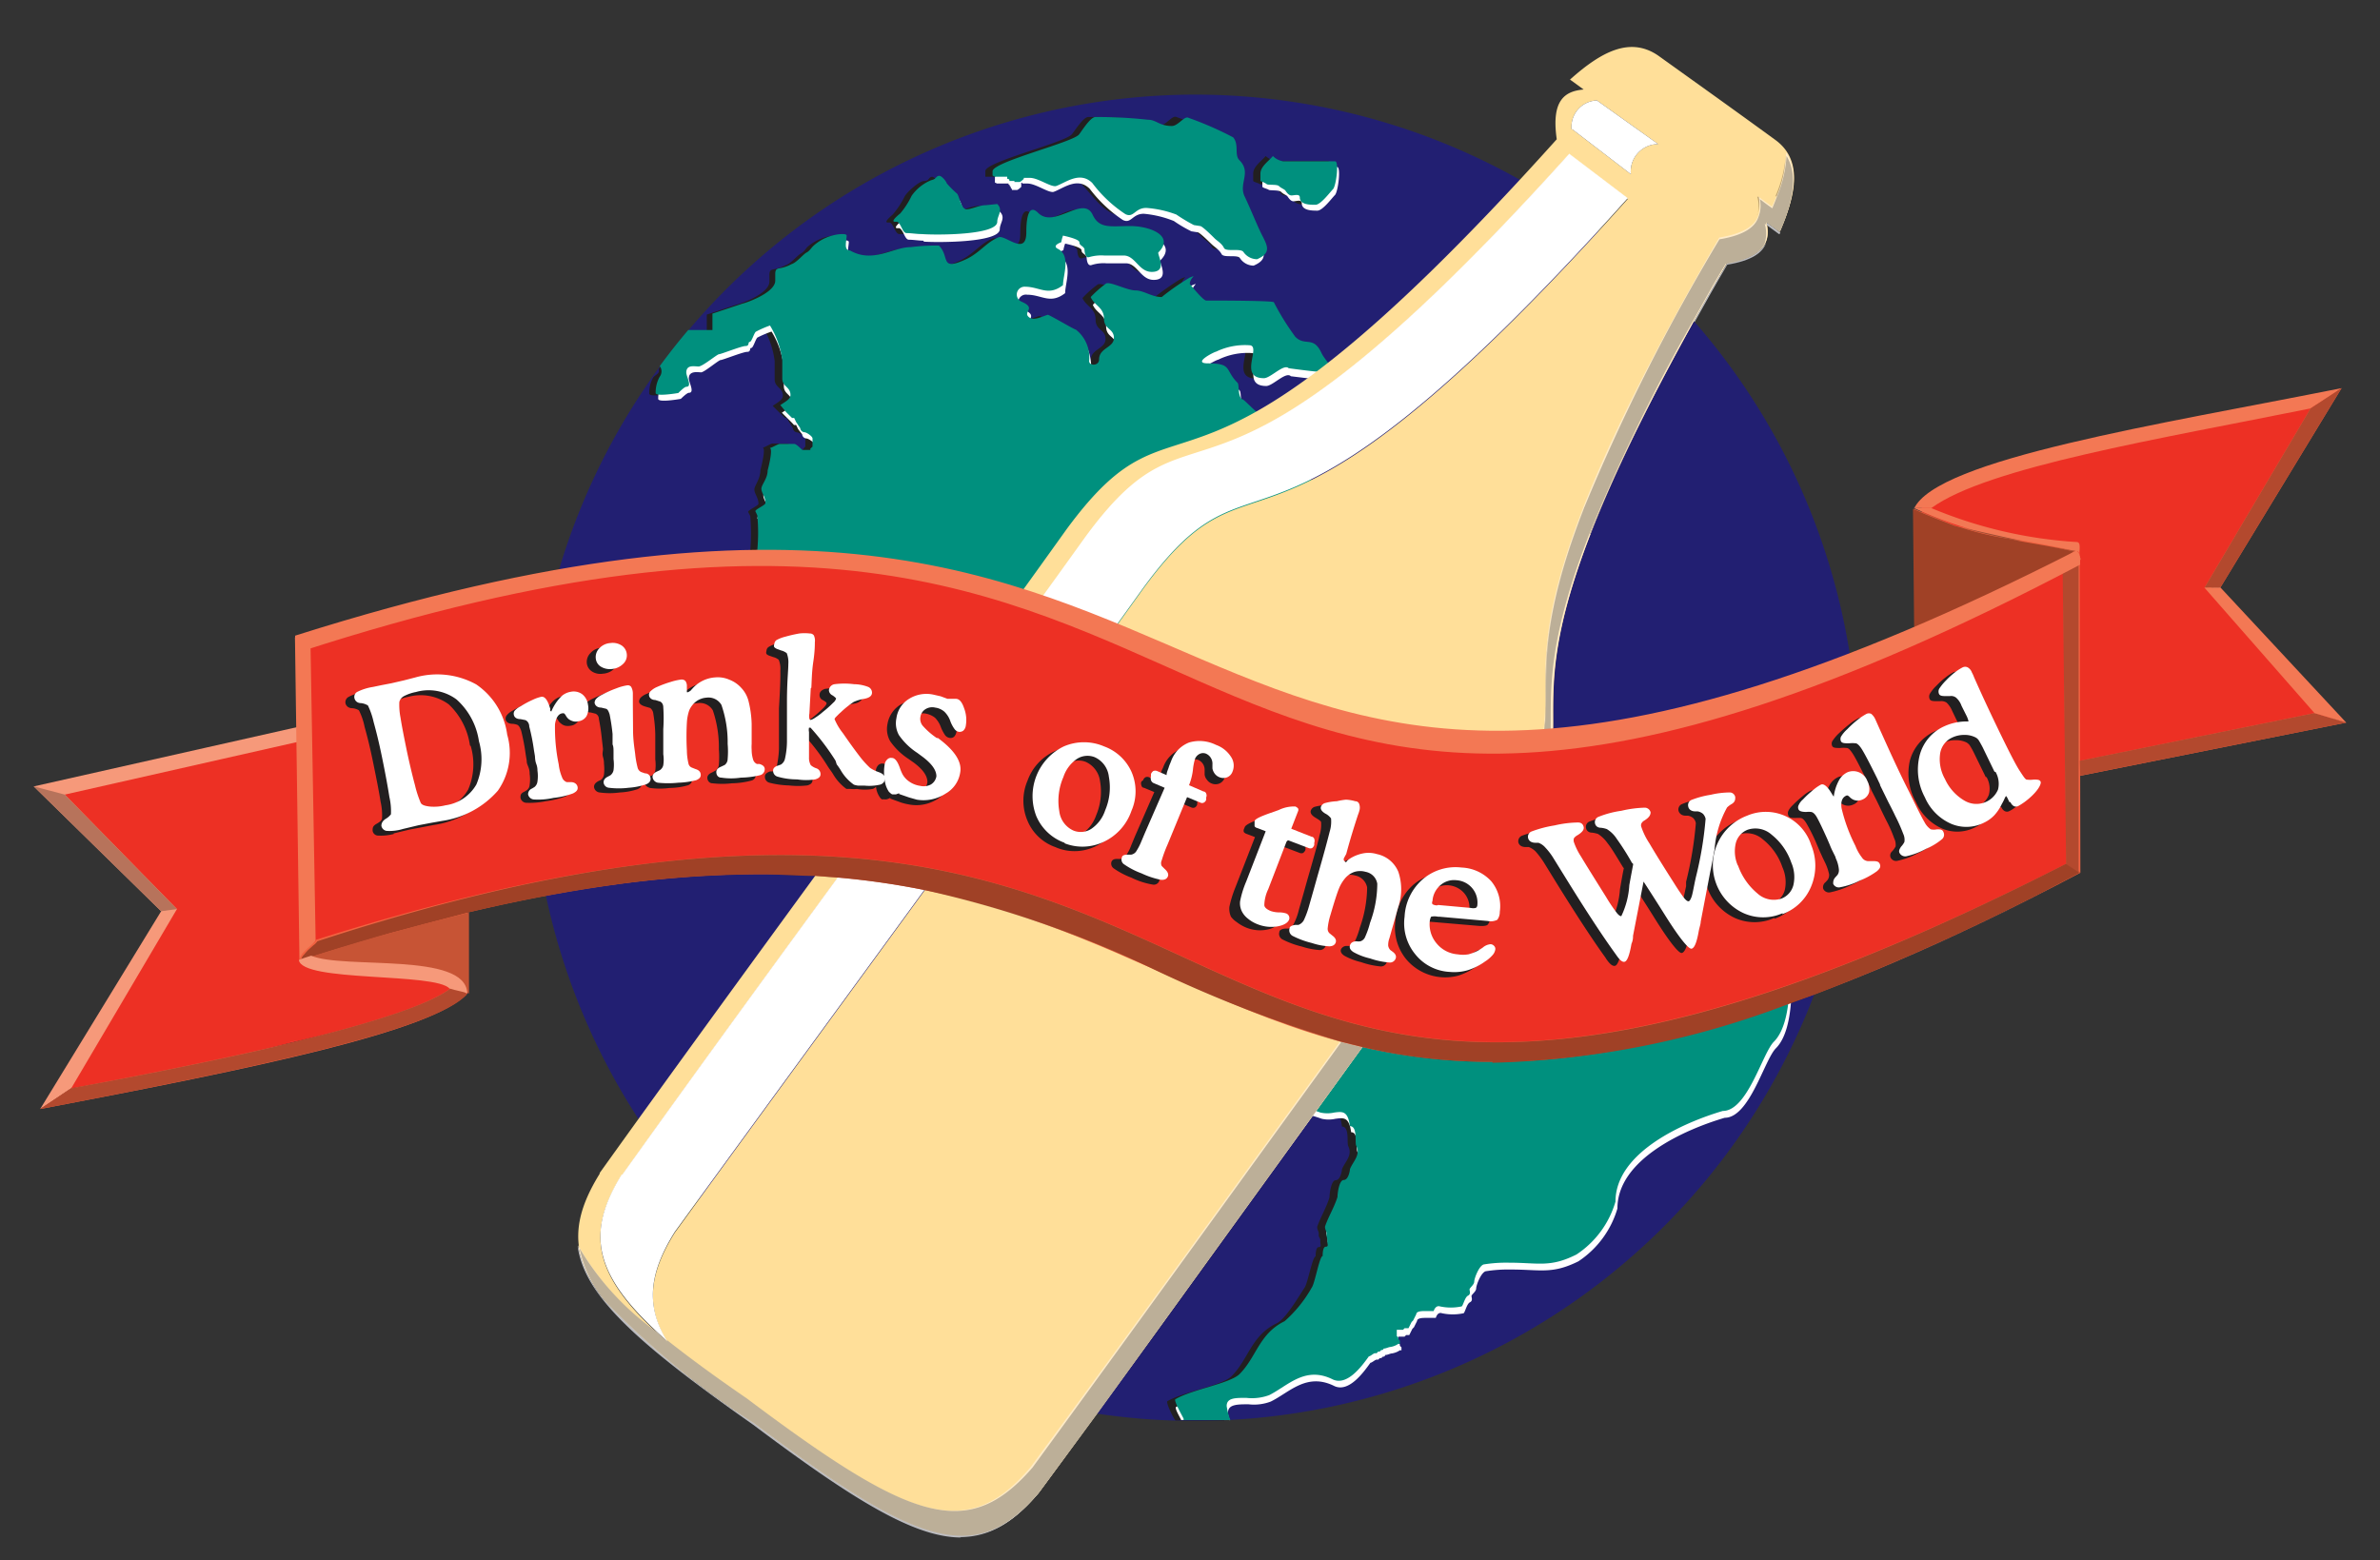 <?xml version="1.0" encoding="UTF-8"?>
<svg xmlns="http://www.w3.org/2000/svg" id="Layer_1" data-name="Layer 1" viewBox="0 0 122 80">
  <rect x="0" y="0" width="122" height="80" fill="#333333" stroke="none"/>
  <defs>
    <style>.cls-1{fill:#221f72;}.cls-1,.cls-12,.cls-13,.cls-14,.cls-15,.cls-2,.cls-3,.cls-4,.cls-5,.cls-6{fill-rule:evenodd;}.cls-2{fill:#221f20;}.cls-3{fill:#fff;}.cls-4{fill:#00907e;}.cls-5{fill:#ffdf99;}.cls-6{fill:#ffebc7;}.cls-7{fill:#bcbcc0;}.cls-8{fill:#201a55;}.cls-9{fill:#006e61;}.cls-10{fill:#bca271;}.cls-11{fill:#bcaf98;}.cls-12{fill:#ed3024;}.cls-13{fill:#f6997a;}.cls-14{fill:#f16341;}.cls-15{fill:#f37854;}.cls-16{fill:#af2524;}.cls-17{fill:#b3492e;}.cls-18{fill:#a04126;}.cls-19{fill:#7c1516;}.cls-20{fill:#a04f35;}.cls-21{fill:#8a371d;}.cls-22{fill:#b7735b;}.cls-23{fill:#a7a8ac;}.cls-24{fill:#1b144f;}.cls-25{fill:#046458;}.cls-26{fill:#a79165;}.cls-27{fill:#a79c86;}.cls-28{fill:#025147;}.cls-29{fill:#847c6b;}.cls-30{fill:#d1d2d3;}.cls-31{fill:#c42b27;}.cls-32{fill:#c86345;}.cls-33{fill:#c75234;}.cls-34{fill:#c75435;}.cls-35{fill:#983d22;}.cls-36{fill:#86181a;}</style>
  </defs>
  <title>logo beerworld</title>
  <path class="cls-1" d="M61.24,4.85a34,34,0,1,1-34,34,34.08,34.08,0,0,1,34-34"></path>
  <path class="cls-2" d="M62.71,72.83c-.81,0-1.6,0-2.4,0,0,0,0,0-.05,0s-.56-1-.4-1c.8-.47,2.79-.79,3.27-1.27.88-.88,1-2.08,2.31-2.71.48-.24,1.12-1.36,1.44-1.84.16-.24.4-1.59.56-1.59,0-.08,0-.48.16-.48s.08-.16.08-.24v-.16l-.08-.16v-.16c0-.08-.08-.16-.08-.32.16-.47.48-1,.63-1.51,0-.16.08-.88.32-.88s.32-.48.32-.56c.16-.4.56-.71.32-1.19-.08-.16.08-1-.32-1-.1-.8-.39-.74-.8-.69a1.58,1.58,0,0,1-.71,0,6.85,6.85,0,0,0-1.84-.4c-1,0-5.66-5.26-6.29-6-1-1.19-1.92-3.35-3.27-4.22l-5.19-5.44c2.64-3.64,5.29-7.28,7.91-10.94,3.33-4.53,4.68-3.7,8.25-5.37L77.54,39.12l13.7,9c.17,1.44.34,4.32-.68,5.33C90,54,89.21,57,87.94,57c-2,.6-5.5,2.12-5.5,4.66a4.89,4.89,0,0,1-1.94,2.7c-1.36.68-2,.43-3.47.43a7.37,7.37,0,0,0-1.3.09c-.24.08-.48.71-.48.87s-.24.32-.24.4.08.24-.08.32-.24.48-.32.56a2.59,2.59,0,0,1-1.11,0c-.24-.08-.32.24-.32.24h-.56c-.32,0-.4.08-.4.16l-.08.16-.08.16-.08.08L71.9,68l-.08.16h-.16l-.08.08h-.31v.31l.07.09v.07l.08.08v.16h-.08a.92.92,0,0,1-.39.16c-.08,0-.24.08-.33.08s0,.08-.15.08l-.08.08h-.08l-.08.08h-.08c-.08,0-.24.16-.32.16-.4.56-1.12,1.52-1.83,1.2-1.44-.72-2.32.32-3.27.8a2.61,2.61,0,0,1-1.19.13c-.56,0-1,0-1,.42a3.48,3.48,0,0,0,.21.74M47.93,38.17l-9.47-9.94a10.44,10.44,0,0,0,0-1.77l-.11-.21c0-.11.53-.32.53-.42,0-.31-.21-.52-.21-.73s.31-.53.31-1c0,0,.31-1.15.11-1.15.1,0,.41-.21.52-.21h.73c.11,0,.31.21.31.21l.11.11h.42V23l.1-.1v-.42c0-.1-.31-.31-.42-.31a.23.23,0,0,1-.21-.21l-.2-.32-.11-.21h-.1l-.11-.1-.21-.21-.31-.31c.31-.21.52-.32.52-.53,0-.41-.42-.41-.42-.83v-.94a4.57,4.57,0,0,0-.62-1.78,5,5,0,0,0-.74.31c-.1.11-.21.52-.31.52s0,.21-.21.21-1.25.42-1.36.42-.84.63-1,.63-.62-.11-.62.31c0,.21.31.74,0,.74-.11,0-.42.31-.42.31s-1.15.21-1.15,0a1.61,1.61,0,0,1,.21-.84c.15-.15.36-.21.27-.41.53-.67,1-1.35,1.54-1.95l.93,0v-.85l1.52-.51c.34-.08,1.69-.59,1.69-1.18v-.34c0-.34.17-.25.42-.34a2.12,2.12,0,0,0,.43-.17c.25-.08.59-.5.76-.59s.25-.25.34-.34a2.44,2.44,0,0,1,1.43-.59c.09,0,.26,0,.26.09,0,.25-.17.76.17.76,1.18.67,2.2-.17,3.13-.17a10.62,10.62,0,0,1,1.44-.09c.59.6,0,1.36,1.43.68.68-.34,1-.85,1.61-1.1.12-.06.34,0,.57.16.41.2.87.4.87-.41,0-.26,0-1.61.59-1,.41.41,1,.21,1.47,0s1.06-.44,1.32.09c.34.76.93.59,1.95.59S59.86,12.14,59,13c-.08.09.51,1-.33,1-.68,0-.85-.85-1.44-.85h-1a2,2,0,0,0-.76.09c-.25.08-.25-.43-.25-.43-.09-.17-.26-.17-.26-.34s-.84-.33-.84-.33a1.8,1.8,0,0,0-.09.33s-.5.17-.17.34c.68.34.26,1.36.26,1.86-.76.6-1.19.09-2,.09a.39.39,0,0,0-.17.76c.77.34.09.51.34.76s.68,0,1-.08c.08,0,1.35.76,1.44.76.5.25.67,1,.67,1.6,0,.26.51.26.51-.08,0-.59.76-.59.76-1.1s-.51-.42-.51-1-.5-.68-.67-1.1a5.17,5.17,0,0,1,.76-.68c.17-.17,1.1.34,1.52.34s.85.34,1.36.34a14.15,14.15,0,0,1,1.43-1c.42-.17,0,0,0,.34,0,0,.68.85.85.85.5,0,3.47,0,3.47.08A13.22,13.22,0,0,0,66,17.3c.51.5.93-.09,1.36.84.25.51.93.93-.26.93-.17,0-1.43-.17-1.43-.17-.26-.25-.93.51-1.27.51-1.36,0-.09-1.69-.76-1.69a3.31,3.31,0,0,0-1.7.34c-.08,0-1.26.59-.42.59,1.27,0,.85.34,1.52,1,.09.09,0,.77.26.85.08,0,.76.76.93.76l.44.59c-4.21,2.17-5.52.84-9.06,5.66q-3.84,5.34-7.71,10.65M64.88,8c-.21.26-.64.53-.64.9v.37c0,.06.27.11.32.16s.53,0,.64.11.26.16.32.21.16.27.32.27.42-.11.42.1c0,.38.54.38.8.38s.74-.64.9-.8.32-1.44.11-1.44H65.41A1.06,1.06,0,0,1,64.88,8m-14.37.79v.27l.11,0h.59l0,.06.05.05.06,0,.05.06,0,0v.05l.06.05h0v.06h.27s.21-.16.21-.16,0,0,0-.11v-.1h0V9.1h.27c.43,0,1.07.48,1.33.43.48-.16,1.22-.8,1.86-.16s1,1.28,1.7,1.59c.43.22.48-.31,1.07-.31a5.4,5.4,0,0,1,1.54.37,8.56,8.56,0,0,0,.91.53l.31,0c.11,0,.64.54.75.64s.37.27.48.48.85,0,1,.21a.8.8,0,0,0,.69.38c.74-.32.53-.7.26-1.23s-.58-1.33-.9-2,.37-1.22-.27-1.86c-.26-.26.06-.8-.32-1.17a17.32,17.32,0,0,0-2.28-1c-.22-.11-.54.43-.85.43-.64,0-.8-.32-1.23-.32A21.58,21.58,0,0,0,55.78,6c-.26,0-.74.79-.85.9-.42.43-4.36,1.38-4.42,1.86M46.84,12c-.21,0-.53,0-.74,0s-.27-.48-.48-.59h-.1c-.27,0,.21-.37.26-.43a4.62,4.62,0,0,0,.59-.9c.1-.21.74-.8,1-.8s.21-.16.37-.21.42.32.42.37a4.42,4.42,0,0,0,.53.53c.11.11.22.8.48.8s.64-.21,1-.21l.59,0c.32.32,0,.58,0,.9,0,.69-3.14.69-3.89.64"></path>
  <path class="cls-3" d="M63.05,72.81c-.61,0-1.42,0-1.82,0h-.68c-.12-.25-.4-.69-.22-.69.8-.47,2.79-.79,3.27-1.27.88-.88,1-2.07,2.31-2.71.48-.24,1.12-1.36,1.44-1.84.16-.23.4-1.59.56-1.59,0-.08,0-.48.15-.48s.08-.16.08-.24v-.16l-.08-.16v-.16c0-.08-.07-.16-.07-.32.15-.47.47-1,.63-1.51,0-.16.08-.88.32-.88s.32-.47.32-.55c.16-.4.56-.72.32-1.2-.08-.16.08-1-.32-1-.11-.8-.39-.74-.8-.69a1.58,1.58,0,0,1-.71,0,7.25,7.25,0,0,0-1.84-.4c-1,0-5.66-5.26-6.3-6-1-1.2-1.91-3.35-3.27-4.23L50.76,41q3.93-5.4,7.84-10.83C62,25.51,63.32,26.45,67,24.67L78,39.43l13.71,9c.17,1.43.34,4.31-.68,5.32-.59.6-1.35,3.56-2.62,3.56-2,.59-5.5,2.11-5.5,4.65a4.91,4.91,0,0,1-2,2.71c-1.35.67-1.94.42-3.46.42a7.3,7.3,0,0,0-1.3.09c-.24.08-.48.72-.48.88s-.24.31-.24.39.08.24-.08.32-.24.48-.32.56a2.64,2.64,0,0,1-1.12,0c-.23-.08-.31.24-.31.24h-.56c-.32,0-.4.08-.4.16l-.08.16-.08.16-.08.08-.08.16-.08.16h-.16l-.08.08h-.32v.32l.08.08V69l.08.08v.15h-.08a1,1,0,0,1-.4.16c-.08,0-.24.08-.32.08s0,.09-.16.09l-.07.07h-.08l-.08.08h-.08c-.08,0-.24.16-.32.16-.4.56-1.12,1.52-1.84,1.2-1.43-.72-2.31.32-3.27.79A2.42,2.42,0,0,1,64,72c-.56,0-1.05,0-1.05.42,0,.16,0,.09.09.41M48,38.07l-9.07-9.52a10.56,10.56,0,0,0,0-1.78l-.11-.21c0-.11.53-.31.53-.42,0-.31-.22-.52-.22-.73s.32-.52.32-.94c0,0,.31-1.15.1-1.15.11,0,.42-.21.53-.21h.73c.1,0,.31.21.31.21l.11.1h.42v-.1l.1-.11v-.42c0-.1-.31-.31-.42-.31a.23.23,0,0,1-.21-.21L40.91,22l-.1-.21H40.7l-.1-.11-.21-.21-.31-.31c.31-.21.52-.31.52-.52,0-.42-.42-.42-.42-.84v-.94A4.42,4.42,0,0,0,39.55,17a5.33,5.33,0,0,0-.73.31c-.1.11-.21.53-.31.53s0,.2-.21.2-1.26.42-1.36.42-.84.63-1,.63-.63-.1-.63.31c0,.21.32.74,0,.74-.1,0-.41.31-.41.31s-1.16.21-1.16,0a1.71,1.71,0,0,1,.21-.84.43.43,0,0,0,0-.53c.46-.64,1-1.25,1.46-1.85h1.25v-.84l1.52-.51c.34-.09,1.69-.6,1.69-1.19v-.34c0-.33.17-.25.42-.33a2,2,0,0,0,.42-.17c.26-.09.6-.51.77-.6s.25-.25.33-.33a2.42,2.42,0,0,1,1.44-.6c.09,0,.26,0,.26.09,0,.25-.17.76.17.76,1.18.68,2.19-.17,3.12-.17A9,9,0,0,1,48.23,13c.6.59,0,1.35,1.44.67.68-.34,1-.84,1.61-1.1.12-.06.33.05.56.16.42.21.88.41.88-.41,0-.25,0-1.61.59-1,.41.4,1,.2,1.47,0s1.06-.43,1.32.09c.34.76.93.59,1.94.59s2.29.51,1.44,1.35c-.08.09.51,1-.34,1-.67,0-.84-.85-1.43-.85h-1a2,2,0,0,0-.76.09c-.25.08-.25-.42-.25-.42-.09-.17-.26-.17-.26-.34s-.84-.34-.84-.34a1.73,1.73,0,0,0-.09.34s-.51.17-.17.34c.68.33.26,1.35.26,1.86-.77.59-1.19.08-1.95.08a.39.39,0,0,0-.17.76c.76.34.09.51.34.76s.68,0,1-.08c.09,0,1.36.76,1.44.76.51.25.68,1,.68,1.61,0,.25.51.25.51-.09,0-.59.76-.59.76-1.1s-.51-.42-.51-1-.51-.68-.68-1.1a5.17,5.17,0,0,1,.76-.68c.17-.17,1.1.34,1.53.34s.84.34,1.35.34a13.35,13.35,0,0,1,1.44-1c.42-.17,0,0,0,.34,0,0,.68.85.84.85.51,0,3.47,0,3.47.08a13.27,13.27,0,0,0,1.1,1.78c.51.51.93-.09,1.36.84.25.51.93.93-.26.93-.17,0-1.44-.16-1.44-.16-.25-.26-.93.5-1.26.5-1.36,0-.09-1.69-.77-1.69a3.4,3.4,0,0,0-1.69.34c-.08,0-1.26.59-.42.59,1.27,0,.84.34,1.52,1,.09.08,0,.76.26.84.08,0,.76.76.93.76l.14.19c-4.34,2.29-5.65.87-9.23,5.75Q51.85,32.82,48,38.07M65.35,8.3c-.22.26-.64.53-.64.9v.37c0,.06.26.11.32.16s.53,0,.64.11.26.16.31.21.16.27.32.27.43-.11.43.1c0,.38.53.38.8.38s.74-.64.9-.8.32-1.44.11-1.44H65.88a1.06,1.06,0,0,1-.53-.26M51,9.1v.26l.11.05h.59l0,.06.05,0,0,.05.06.06,0,0v.05l.06.06h0v.05h.26c.06,0,.22-.16.22-.16s0,0,0-.11v-.1h.05V9.41h.27c.42,0,1.06.48,1.33.43.48-.16,1.22-.8,1.86-.16a6.89,6.89,0,0,0,1.7,1.6c.43.21.48-.32,1.07-.32a5.4,5.4,0,0,1,1.54.37,7,7,0,0,0,.9.53l.32.05c.11,0,.64.54.75.64s.37.27.48.48.85,0,.95.22a.85.85,0,0,0,.69.37c.75-.32.54-.69.27-1.23s-.58-1.33-.9-2,.37-1.22-.27-1.86c-.26-.26,0-.79-.32-1.17a20.43,20.43,0,0,0-2.28-1c-.22-.1-.54.43-.86.43-.63,0-.79-.32-1.22-.32a21.58,21.58,0,0,0-2.66-.16c-.27,0-.74.8-.85.9C55,7.66,51,8.62,51,9.1m-3.67,3.24c-.21,0-.53-.05-.74-.05s-.27-.48-.48-.59H46c-.26,0,.21-.37.27-.42a4.19,4.19,0,0,0,.58-.91c.11-.21.75-.8,1-.8s.21-.16.37-.21.43.32.43.37a4.46,4.46,0,0,0,.53.54c.11.1.21.79.48.79s.64-.21,1-.21l.59,0c.32.32,0,.58,0,.9,0,.69-3.14.69-3.89.64"></path>
  <path class="cls-4" d="M63.06,72.81c-.6,0-1.21,0-1.82,0h-.57l0-.08c-.08-.16-.56-1-.4-1,.8-.48,2.79-.8,3.27-1.28.87-.87,1-2.07,2.31-2.71A6.64,6.64,0,0,0,67.25,66c.16-.24.39-1.6.55-1.6,0-.08,0-.48.16-.48s.08-.15.08-.23v-.16L68,63.37v-.16c0-.08-.08-.16-.08-.32.16-.48.48-1,.64-1.52,0-.16.08-.87.32-.87s.32-.48.32-.56c.16-.4.56-.72.32-1.2-.08-.16.08-1-.32-1-.11-.8-.39-.75-.8-.7a1.61,1.61,0,0,1-.72,0,6.69,6.69,0,0,0-1.83-.4c-1,0-5.66-5.26-6.3-6-1-1.2-1.91-3.35-3.27-4.23l-5.38-5.64q3.89-5.34,7.74-10.7c3.42-4.65,4.75-3.65,8.54-5.51L77.91,39.08l13.7,9c.17,1.44.34,4.31-.68,5.33-.59.59-1.35,3.55-2.62,3.55-2,.59-5.5,2.12-5.5,4.65a4.88,4.88,0,0,1-2,2.71c-1.35.68-1.94.42-3.46.42a7.3,7.3,0,0,0-1.3.09c-.24.08-.48.72-.48.88s-.24.32-.24.4.08.24-.08.32-.24.48-.32.55a2.64,2.64,0,0,1-1.12,0c-.23-.07-.32.24-.32.24H73c-.32,0-.4.08-.4.16l-.08.16-.08.16-.08.08-.08.16-.08.16H72l-.08.08h-.32v.32l.08.08v.08l.08.08v.16h-.08a1,1,0,0,1-.4.16c-.08,0-.24.08-.32.08s0,.08-.16.08l-.08.08h-.08l-.07.08h-.09c-.07,0-.23.16-.31.16-.4.56-1.12,1.51-1.84,1.19-1.43-.72-2.31.32-3.27.8a2.55,2.55,0,0,1-1.18.14c-.57,0-1,0-1,.42a3.38,3.38,0,0,0,.2.75m-15-34.88L38.82,28.2a9.6,9.6,0,0,0,0-1.78l-.1-.21c0-.1.52-.31.52-.42,0-.31-.21-.52-.21-.73s.32-.52.32-.94c0,0,.31-1.15.1-1.15.11,0,.42-.21.53-.21h.73c.1,0,.31.21.31.21l.11.1h.41V23l.11-.1v-.42c0-.11-.31-.32-.42-.32a.23.23,0,0,1-.21-.21l-.21-.31-.1-.21H40.6l-.1-.1-.21-.21L40,20.77c.31-.21.52-.31.52-.52,0-.42-.42-.42-.42-.84v-.94a4.53,4.53,0,0,0-.63-1.78,5.24,5.24,0,0,0-.73.32c-.1.1-.21.52-.31.52s0,.21-.21.21-1.26.42-1.36.42-.84.63-1.05.63-.63-.11-.63.31c0,.21.32.73,0,.73-.1,0-.41.32-.41.32s-1.16.2-1.16,0a1.65,1.65,0,0,1,.21-.84.45.45,0,0,0,0-.54c.46-.63.95-1.25,1.46-1.85h1.24v-.84l1.53-.51c.33-.08,1.69-.59,1.69-1.18v-.34c0-.34.17-.26.42-.34a2,2,0,0,0,.42-.17c.26-.08.6-.51.76-.59s.26-.26.35-.34A2.35,2.35,0,0,1,43.14,12c.09,0,.26,0,.26.08,0,.26-.17.76.17.76,1.18.68,2.19-.17,3.12-.17a10.41,10.41,0,0,1,1.44-.08c.59.59,0,1.35,1.44.68.68-.34,1-.85,1.61-1.1.12-.06.33.05.56.16.42.2.87.4.87-.42,0-.25,0-1.6.6-1,.41.41.95.2,1.47,0s1.06-.44,1.32.08c.34.76.93.6,1.94.6s2.29.5,1.44,1.35c-.08.08.51,1-.34,1-.67,0-.84-.84-1.44-.84h-1a2.22,2.22,0,0,0-.76.08c-.25.09-.25-.42-.25-.42-.09-.17-.26-.17-.26-.34s-.84-.34-.84-.34a2,2,0,0,0-.09.34s-.51.17-.17.34c.68.34.26,1.35.26,1.86-.77.59-1.19.08-1.95.08a.4.4,0,0,0-.17.77c.76.33.09.5.34.76s.68,0,1-.09c.09,0,1.36.76,1.44.76a1.81,1.81,0,0,1,.68,1.61c0,.26.51.26.51-.08,0-.6.76-.6.76-1.1s-.51-.43-.51-1-.51-.68-.68-1.1a5.87,5.87,0,0,1,.77-.68c.16-.16,1.09.34,1.52.34s.84.34,1.35.34a12.17,12.17,0,0,1,1.44-1c.42-.17,0,0,0,.33,0,0,.68.85.84.85.51,0,3.47,0,3.47.09a13.16,13.16,0,0,0,1.1,1.77c.51.51.93-.08,1.35.85.26.51.94.93-.25.93-.17,0-1.44-.17-1.44-.17-.25-.25-.93.51-1.27.51-1.35,0-.08-1.69-.76-1.69a3.4,3.4,0,0,0-1.69.33c-.08,0-1.27.6-.42.6,1.27,0,.85.33,1.52,1,.09.08,0,.76.26.85.08,0,.76.76.92.76l.36.47c-4.43,2.38-5.73.89-9.34,5.81q-3.75,5.22-7.53,10.41M65.25,8c-.22.27-.64.53-.64.91v.37s.26.1.32.16.53,0,.63.1.27.16.32.22.16.26.32.26.43-.1.43.11c0,.37.53.37.8.37s.74-.64.9-.8.32-1.43.11-1.43H65.78A.93.93,0,0,1,65.25,8m-14.37.8V9l.11.06h.58l.06,0,0,.05,0,.06.06,0,.05.05v.06l0,0H52v.05h.26c.06,0,.22-.16.22-.16s0-.05,0-.1V9.12h.05v0h.27c.42,0,1.06.48,1.33.42.48-.16,1.22-.79,1.86-.16a6.72,6.72,0,0,0,1.7,1.6c.43.21.48-.32,1.07-.32A5.48,5.48,0,0,1,60.3,11a8.57,8.57,0,0,0,.9.54l.32.05c.11,0,.64.53.75.64s.37.26.47.48.86,0,1,.21a.85.85,0,0,0,.7.37c.74-.32.53-.69.26-1.22s-.58-1.33-.9-2,.37-1.22-.27-1.86c-.27-.27,0-.8-.32-1.17a17.48,17.48,0,0,0-2.29-1c-.21-.11-.53.42-.85.42-.64,0-.8-.32-1.22-.32A23.73,23.73,0,0,0,56.15,6c-.27,0-.75.8-.85.91-.43.42-4.36,1.38-4.42,1.86M47.21,12c-.21,0-.53-.05-.74-.05s-.27-.48-.48-.58h-.11c-.27,0,.21-.38.27-.43a4.14,4.14,0,0,0,.58-.9,2.27,2.27,0,0,1,1-.8c.27-.06.21-.16.37-.22s.43.32.43.38a5.29,5.29,0,0,0,.53.53c.11.11.21.8.48.8s.64-.21,1-.21l.58-.06c.32.32,0,.59,0,.91,0,.69-3.13.69-3.88.63"></path>
  <path class="cls-5" d="M30.74,60.14c7.92-11.06,16-21.91,23.93-33,6.18-8.4,5.59,1.76,25.13-20-.29-2,.41-2.47,1.38-2.55l-.7-.51C82.1,2.63,83.57,1.87,85,2.85L88,5c1,.72,2,1.44,3,2.17,1.38,1,1.11,2.69.25,4.68l-.7-.51c.22,1,0,1.76-2,2.1-14.7,25.32-5.22,21.62-11.3,30.09-8.07,10.95-15.89,22-24,33C50,80.38,47,79.22,38.64,73c-8.54-6-10.57-8.51-7.9-12.82m1.16.08c7.86-11,15.88-21.74,23.74-32.7,6.11-8.32,5.59,1.69,24.8-19.64l3,2.28c-19.33,21.58-18.68,11.56-24.85,20-7.94,11.07-16,22-24,33-1.31,2.1-1.51,3.76-.4,5.59-3.7-3.25-4.25-5.42-2.33-8.52M80.56,6.63a1.35,1.35,0,0,1,1.3-1.48L85,7.39A1.4,1.4,0,0,0,83.6,8.93l-3-2.3"></path>
  <path class="cls-6" d="M91.58,7.83c.66,1,.36,2.42-.35,4.05l-.7-.51c.22,1,0,1.76-2,2.1-14.7,25.32-5.22,21.62-11.3,30.09-8.07,10.95-15.89,22-24,33C50,80.38,47,79.22,38.64,73c-5.87-4.13-8.67-6.61-9-9.16a13.82,13.82,0,0,0,4,4.48l.52.46-.06-.1c1.15.91,2.51,1.91,4.1,3,8.34,6.26,11.36,7.42,14.63,3.54,8.07-10.94,15.89-22,24-32.94,6.09-8.47-3.4-4.77,11.3-30.1,2-.33,2.22-1.15,2-2.1l.7.51a7.12,7.12,0,0,0,.72-2.75"></path>
  <path class="cls-7" d="M49.27,78.83c-2.4,0-5.52-1.92-10.66-5.78-5.88-4.13-8.67-6.61-9-9.16l.06.14a6.21,6.21,0,0,0,1.56,2.9,42.54,42.54,0,0,0,7.38,6c5.14,3.86,8.26,5.78,10.66,5.78,1.5,0,2.72-.75,4-2.23l2.95-4h0l-3,4.09c-1.26,1.49-2.48,2.23-4,2.24"></path>
  <path class="cls-8" d="M56.25,72.5h0c3.7-5.06,7.36-10.15,11-15.22h0c-3.68,5.08-7.34,10.16-11,15.23"></path>
  <path class="cls-7" d="M67.28,57.27h0l.19-.26h0l-.18.26"></path>
  <path class="cls-9" d="M67.46,57h0l2.4-3.32h0L67.46,57"></path>
  <path class="cls-10" d="M31.26,66.93A6.21,6.21,0,0,1,29.7,64h0a6.07,6.07,0,0,0,1.55,2.89"></path>
  <path class="cls-11" d="M49.3,78.74c-2.4,0-5.52-1.92-10.66-5.78a42.54,42.54,0,0,1-7.38-6A6.07,6.07,0,0,1,29.71,64a14.13,14.13,0,0,0,4,4.32c.16.16.33.31.52.47a.27.27,0,0,1-.06-.1c1.15.91,2.51,1.91,4.1,3,5.14,3.86,8.25,5.78,10.66,5.78,1.49,0,2.71-.74,4-2.23C58.22,68,63.47,60.72,68.76,53.42q.52.15,1.08.27L67.44,57l-.19.26c-3.67,5.07-7.33,10.16-11,15.22l-2.95,4C52,78,50.8,78.74,49.3,78.74"></path>
  <path class="cls-7" d="M86.82,16.49h0c.53-1,1.1-2,1.72-3,1.19-.21,1.75-.59,2-1.06-.17.52-.73.93-2,1.14-.59,1-1.15,2-1.67,2.94"></path>
  <path class="cls-8" d="M81.52,27.38a92.29,92.29,0,0,1,5.29-10.9h0a93.53,93.53,0,0,0-5.3,10.89"></path>
  <path class="cls-7" d="M91.19,12l-.63-.46,0-.13.7.51h0l.21-.5c-.08.19-.16.39-.25.59"></path>
  <path class="cls-10" d="M91.06,10.09a5.86,5.86,0,0,0,.48-2.17l0,0a6.35,6.35,0,0,1-.52,2.12m-.94,1a1.7,1.7,0,0,0,0-.95l.07,0a1.54,1.54,0,0,1-.07.91m1.11.77h0M79,38.23h0c.71-2.84-.76-4.63,2.22-12.22-3,7.59-1.45,9.34-2.21,12.22"></path>
  <path class="cls-11" d="M79.54,38.24H79c.76-2.88-.75-4.63,2.21-12.22a103.87,103.87,0,0,1,6.93-13.75c1.27-.21,1.83-.63,2-1.15a1.54,1.54,0,0,0,.07-.91c.21.16.42.32.64.47.08-.2.16-.39.23-.58A6.35,6.35,0,0,0,91.58,8c.54.89.37,2.05-.14,3.4l-.21.5h0l-.7-.51,0,.13-.07-.05a1.74,1.74,0,0,1,0,1c-.21.47-.77.85-2,1.06-.62,1-1.19,2.06-1.72,3a92.29,92.29,0,0,0-5.29,10.9c-2.47,6.34-1.82,8.61-2,10.86"></path>
  <path class="cls-3" d="M31.9,60.22c7.86-11,15.88-21.74,23.74-32.7,6.11-8.32,5.59,1.69,24.8-19.64l3,2.28c-19.33,21.58-18.68,11.56-24.85,20-7.94,11.07-16,22-24,33-1.31,2.1-1.51,3.76-.4,5.59-3.7-3.25-4.25-5.42-2.33-8.52M80.56,6.63a1.35,1.35,0,0,1,1.3-1.48L85,7.39A1.4,1.4,0,0,0,83.6,8.93l-3-2.3"></path>
  <polygon class="cls-12" points="15.38 33.05 15.81 48.67 27.31 45.42 40.55 44.12 52.92 46.07 66.81 52.36 75.48 53.88 83.73 53.23 96.97 49.33 106.52 44.77 106.08 28.71 97.4 33.05 87.64 36.74 80.04 38.26 72.23 38.04 64.42 35.66 49.88 29.79 41.41 28.49 33.6 28.93 26.44 30.01 15.38 33.05"></polygon>
  <polygon class="cls-12" points="98.51 27.4 98.51 25.79 100.93 24.5 107.7 22.72 119.3 20.47 113.34 30.14 119.62 36.9 106.41 39.48 106.08 28.04 98.51 27.4"></polygon>
  <polygon class="cls-13" points="2.06 56.86 8.48 46.36 9.17 46.43 9.17 47.52 3.9 55.63 2.06 56.86"></polygon>
  <polygon class="cls-13" points="8.26 46.72 10.52 46.43 3.21 40.26 1.73 40.32 8.26 46.72"></polygon>
  <path class="cls-14" d="M24,50.92c-.33-.11.11-.93-1-.3-.78.46-1.76,1.2-8,2.84L3.66,55.79l-1.6,1.07c11-2.09,20.24-4,21.9-5.94"></path>
  <polygon class="cls-13" points="1.73 40.32 5.48 41.31 15.64 38.35 15.63 37.19 1.73 40.32"></polygon>
  <path class="cls-12" d="M3.65,55.8c10.1-1.88,17.62-3.66,19.52-5.18l-1.09-.83-6.36-.69,0-10.2L15.43,38,3.32,40.74l5.75,5.87L3.65,55.8"></path>
  <polygon class="cls-15" points="15.12 32.68 15.92 33.24 16.18 48.24 15.35 49.22 15.12 32.68"></polygon>
  <path class="cls-14" d="M16.18,48.19c24.38-7.72,34.6-3.64,43.53.44,10.39,4.75,19,9.5,46.22-4.35l.71.47C79.05,59.27,69.85,54.45,59,49.63c-9.23-4.1-19.67-8.2-43.62-.41-.07-.32.6-.74.82-1"></path>
  <polygon class="cls-14" points="106.36 39.06 118.64 36.56 120.27 37.05 106.36 39.83 106.36 39.06"></polygon>
  <polygon class="cls-14" points="105.75 29.06 106.61 28.5 106.64 44.75 105.93 44.28 105.75 29.06"></polygon>
  <polygon class="cls-7" points="106.08 28.84 106.08 28.84 106.11 28.82 106.08 28.84"></polygon>
  <path class="cls-16" d="M105.75,29.06l.18,15.22Zm.18,15.22h0l-.18-15.22.34-.22h0l-.34.22.18,15.22h0"></path>
  <path class="cls-16" d="M106.6,28.5Zm-.49.32h0l.48-.31h0l-.48.31"></path>
  <polygon class="cls-17" points="106.63 44.75 105.93 44.28 105.93 44.28 106.63 44.75 106.63 44.75"></polygon>
  <path class="cls-17" d="M106.61,28.55h0v0h0v.05m0,16.2-.7-.47h0l-.18-15.22.34-.22,0,0,.48-.32V39h0v.77h0v5"></path>
  <polygon class="cls-14" points="23.95 50.92 23.97 46.05 17.75 47.83 15.52 48.87 15.35 49.23 18.46 49.72 23.05 50.13 23.95 50.92"></polygon>
  <polygon class="cls-14" points="98.17 32.19 98.11 26.09 100.25 26.96 105.13 27.9 106.42 28.25 104.97 29.14 98.81 32.15 98.17 32.19"></polygon>
  <path class="cls-15" d="M106.66,28.72c-.18-.29.1-.92-.21-.93A22.85,22.85,0,0,1,99,26.05h-.58a1.51,1.51,0,0,0-.31,0s0,0,0,0c3.55,1.6,5,1.42,8.43,2.24l.12.39"></path>
  <polygon class="cls-18" points="106.63 39.77 106.63 39.77 120.27 37.05 106.63 39.77"></polygon>
  <path class="cls-19" d="M105.93,44.28l-.18-15.22Z"></path>
  <path class="cls-18" d="M98.12,26.1h0m0,6.09-.06-6.1h0c.6.27,1.14.49,1.65.68l.49.19.31.08a15,15,0,0,0,2.44.58l.67.14,1.15.2c.48.09,1,.19,1.54.32l-.26.17-1.13.69-6.16,3-.64,0"></path>
  <path class="cls-20" d="M99.76,26.77c-.51-.19-1.05-.41-1.65-.68h0l1.64.67m4,1a25,25,0,0,1-3.17-.71l3.17.71m2.63.53h0c-.56-.13-1.06-.23-1.54-.32l1.6.29-.06,0"></path>
  <path class="cls-15" d="M98.11,26.09c1.15-2.56,12.65-4.34,21.92-6.19-.14.09-.26.2-.4.29l-1.19.75c-7.7,1.56-16.55,3-19.44,5.11-.26,0-.63,0-.89,0"></path>
  <polygon class="cls-14" points="118.44 20.94 113 30.14 113.82 30.12 120.03 19.9 119.6 20.18 118.44 20.94"></polygon>
  <polygon class="cls-17" points="113 30.14 118.44 20.94 119.6 20.18 120.03 19.9 113.82 30.12 113 30.14 118.44 20.94 113 30.14"></polygon>
  <polygon class="cls-16" points="106.63 39 106.63 39 118.64 36.56 106.63 39"></polygon>
  <polygon class="cls-17" points="106.63 39.77 106.63 39.71 106.63 39 118.64 36.56 120.27 37.05 106.63 39.77 120.27 37.05 106.63 39.77"></polygon>
  <polygon class="cls-17" points="106.63 39.71 106.63 39.69 106.63 39 106.63 39 106.63 39.71"></polygon>
  <polygon class="cls-21" points="106.63 39.69 106.62 39 106.63 39 106.63 39.69"></polygon>
  <path class="cls-21" d="M106.63,39.77l13.64-2.72Z"></path>
  <path class="cls-21" d="M113,30.14l5.44-9.2Z"></path>
  <path class="cls-16" d="M106.63,39l12-2.43Z"></path>
  <polygon class="cls-15" points="120.27 37.05 113.82 30.12 113 30.13 118.64 36.56 120.27 37.05"></polygon>
  <path class="cls-15" d="M15.13,32.59C67.87,15.88,55.88,54,106.43,28.23c.24.16.19.36.2.72-51,26.86-39.13-12.47-91.26,4.47-.07-.32-.28-.48-.24-.83"></path>
  <path class="cls-2" d="M20.18,42.76a2.62,2.62,0,0,1-.83.08.29.29,0,0,1-.25-.25c0-.13,0-.24.2-.35s.26-.19.28-.25a3,3,0,0,0-.07-.88c-.08-.52-.21-1.17-.38-2s-.3-1.34-.44-1.84a3.33,3.33,0,0,0-.29-.85.77.77,0,0,0-.35-.11c-.19,0-.31-.12-.34-.25a.31.31,0,0,1,.16-.33,2.59,2.59,0,0,1,.8-.26l.43-.08.51-.1.66-.16.57-.14a4.14,4.14,0,0,1,3.11.35,3.72,3.72,0,0,1,1.61,2.54,3.36,3.36,0,0,1-.48,2.87,4.62,4.62,0,0,1-2.86,1.55l-.57.11-.64.12-.42.1-.41.1m3.91-4.51A3.58,3.58,0,0,0,23,36.11a2.44,2.44,0,0,0-2.08-.38,2,2,0,0,0-.62.22.43.43,0,0,0-.24.3,4.21,4.21,0,0,0,.07.79c.05.39.15.91.29,1.54s.31,1.4.44,1.92a4.34,4.34,0,0,0,.31.93c.05.09.2.15.43.18a3,3,0,0,0,.82-.06A2.16,2.16,0,0,0,24,40.48a3.3,3.3,0,0,0,.13-2.23"></path>
  <path class="cls-2" d="M27.8,36.73h.05A2.28,2.28,0,0,1,28.3,36a1,1,0,0,1,.54-.31.74.74,0,0,1,.59.12.81.81,0,0,1,.3.54.83.83,0,0,1-.07.58.53.53,0,0,1-.42.28.75.75,0,0,1-.26,0,.51.51,0,0,1-.23-.12.45.45,0,0,1-.15-.18c-.06-.08-.1-.12-.14-.11-.23,0-.37.22-.41.56a9.52,9.52,0,0,0,.18,2,2.55,2.55,0,0,0,.17.66c.06.14.14.23.24.25l.21,0c.22,0,.33.12.36.25s-.06.24-.24.32a4.76,4.76,0,0,1-1,.24,4.09,4.09,0,0,1-1,.08.31.31,0,0,1-.29-.27c0-.11,0-.21.2-.3l.13-.08a.36.36,0,0,0,.14-.27,1.93,1.93,0,0,0,0-.56c0-.07,0-.18-.06-.34S27,39.14,27,39l-.05-.3a11.32,11.32,0,0,0-.23-1.22c-.06-.18-.13-.29-.21-.32a.89.89,0,0,0-.24-.05c-.22,0-.33-.11-.35-.22a.29.29,0,0,1,.06-.22.94.94,0,0,1,.29-.23,5.58,5.58,0,0,1,.64-.33,2.26,2.26,0,0,1,.45-.16c.16,0,.3.19.43.63a1,1,0,0,1,0,.11"></path>
  <path class="cls-2" d="M32,37.64v0q.07.86.12,1.26a3.78,3.78,0,0,0,.11.68.4.4,0,0,0,.19.25l.2.06c.18,0,.28.13.29.26s-.06.23-.22.31a3.38,3.38,0,0,1-.91.17,3.85,3.85,0,0,1-1.05,0,.32.32,0,0,1-.28-.28c0-.12.06-.21.22-.3l.13-.06a.46.46,0,0,0,.16-.27,2.54,2.54,0,0,0,0-.56c0-.07,0-.18-.05-.35s0-.3,0-.41l-.06-.53a10.26,10.26,0,0,0-.15-1c0-.16-.1-.25-.18-.28l-.24-.06c-.22,0-.33-.13-.34-.24a.24.24,0,0,1,.07-.21,1.16,1.16,0,0,1,.3-.22,8.15,8.15,0,0,1,.75-.33,2.34,2.34,0,0,1,.53-.15.23.23,0,0,1,.21.08.59.59,0,0,1,.09.33c0,.12,0,.22,0,.3s0,.16,0,.23ZM30.08,34a.65.65,0,0,1,.19-.52.83.83,0,0,1,.56-.27.85.85,0,0,1,.58.13.59.59,0,0,1,.26.44.59.59,0,0,1-.18.5.89.89,0,0,1-.58.26.79.79,0,0,1-.56-.11.58.58,0,0,1-.27-.43"></path>
  <path class="cls-2" d="M34.93,35.66a.93.93,0,0,0,.1-.1A1.75,1.75,0,0,1,36.22,35a1.82,1.82,0,0,1,.72.12,1.78,1.78,0,0,1,.6.41,1.67,1.67,0,0,1,.37.65,5.54,5.54,0,0,1,.16,1.22l0,.69c0,.09,0,.2,0,.34s0,.23,0,.29a1.68,1.68,0,0,0,.08.51.41.41,0,0,0,.19.22l.14,0c.17.06.26.14.26.26a.29.29,0,0,1-.22.31,4.12,4.12,0,0,1-1,.14,4.27,4.27,0,0,1-1,0c-.16,0-.25-.13-.26-.26s.08-.23.25-.3l.18-.1a.41.41,0,0,0,.16-.3,4.85,4.85,0,0,0,0-.78,5.91,5.91,0,0,0-.31-2,.77.77,0,0,0-.78-.37.85.85,0,0,0-.51.19,1.09,1.09,0,0,0-.36.46,1.87,1.87,0,0,0-.13.63c0,.27,0,.74,0,1.42a3.81,3.81,0,0,0,.08.66.39.39,0,0,0,.16.22l.2.07c.18,0,.27.15.28.28a.31.31,0,0,1-.24.29,3.49,3.49,0,0,1-.92.13,3.77,3.77,0,0,1-1,0c-.17-.05-.27-.15-.27-.3s.07-.2.23-.28l.14-.06a.42.42,0,0,0,.17-.25,2.23,2.23,0,0,0,0-.57c0-.06,0-.18,0-.34s0-.31,0-.42l0-.53a7.49,7.49,0,0,0-.1-1.05.42.42,0,0,0-.16-.3l-.24-.07c-.21-.06-.32-.14-.33-.26a.32.32,0,0,1,.09-.21.92.92,0,0,1,.31-.19,5.91,5.91,0,0,1,.72-.28,2.24,2.24,0,0,1,.53-.11.22.22,0,0,1,.21.06.34.34,0,0,1,.08.25l0,.34a.07.07,0,0,0,0,0h.08Z"></path>
  <path class="cls-2" d="M41.1,35.54,41,36.84a1.43,1.43,0,0,0,0,.25.08.08,0,0,0,.08.06.57.57,0,0,0,.22-.11,4.41,4.41,0,0,0,.39-.28,7.14,7.14,0,0,0,.54-.48c.09-.1.14-.17.14-.22s-.06-.09-.18-.16a.28.28,0,0,1-.18-.27c0-.15.1-.25.28-.31a3.64,3.64,0,0,1,1,0,1.84,1.84,0,0,1,.7.13c.16.07.23.17.22.3s-.14.27-.39.32a2.06,2.06,0,0,0-.55.16,3.82,3.82,0,0,0-.65.51l-.09.08L42.4,37a.21.21,0,0,0,0,.09,2.32,2.32,0,0,0,.41.72l.05.07c.31.45.59.82.82,1.12a4,4,0,0,0,.54.6,1.85,1.85,0,0,0,.45.22c.21.08.32.19.31.33a.34.34,0,0,1-.25.3,2.26,2.26,0,0,1-.8,0,1.69,1.69,0,0,1-.33,0l-.21,0a2.45,2.45,0,0,1-.68-.75c-.08-.13-.15-.22-.2-.29l-.08-.12a10.53,10.53,0,0,0-1.29-1.68s-.06,0-.08,0a1.64,1.64,0,0,0,0,.22v.22a8.4,8.4,0,0,0,0,1.08.85.85,0,0,0,.08.41,1.29,1.29,0,0,0,.28.16.32.32,0,0,1,.23.3q0,.2-.27.27a4.12,4.12,0,0,1-.94,0,4.42,4.42,0,0,1-1-.14.31.31,0,0,1-.23-.32c0-.12.1-.2.27-.26l.13,0a.5.5,0,0,0,.22-.32,4.88,4.88,0,0,0,.1-.84c0-.11,0-.33,0-.64s0-.58,0-.8l0-.63c.06-1,.08-1.61.07-1.92a1.23,1.23,0,0,0-.08-.57.69.69,0,0,0-.28-.14l-.17-.06a.4.4,0,0,1-.18-.1.19.19,0,0,1,0-.15.25.25,0,0,1,.11-.21,1.75,1.75,0,0,1,.48-.19,6.77,6.77,0,0,1,.69-.16,4.26,4.26,0,0,1,.54,0,.25.25,0,0,1,.22.11.64.64,0,0,1,0,.34c0,.14,0,.47-.08,1s-.08.95-.1,1.33"></path>
  <path class="cls-2" d="M45.63,40.91a.77.77,0,0,1-.17.07.43.43,0,0,1-.16,0,.26.26,0,0,1-.1,0,.38.38,0,0,1-.09-.09,1.15,1.15,0,0,1-.21-.6,2.21,2.21,0,0,1,0-.81.46.46,0,0,1,.13-.26.3.3,0,0,1,.24-.07c.15,0,.28.19.39.49l.14.34a1.11,1.11,0,0,0,.36.39,1.41,1.41,0,0,0,.55.22.79.79,0,0,0,.56-.08.55.55,0,0,0,.27-.41c0-.29-.18-.61-.7-1l-.27-.19a3.39,3.39,0,0,1-.94-.91,1.25,1.25,0,0,1-.14-.86,1.45,1.45,0,0,1,.65-1,1.79,1.79,0,0,1,1.27-.21l.36.09a2.3,2.3,0,0,1,.34.12l.26,0h.16c.17,0,.3.19.41.49a1.66,1.66,0,0,1,.09.88.49.49,0,0,1-.12.26.28.28,0,0,1-.25.06.37.37,0,0,1-.21-.13,2.14,2.14,0,0,1-.21-.39,1.35,1.35,0,0,0-.31-.51,1.09,1.09,0,0,0-.46-.21.72.72,0,0,0-.51.08.57.57,0,0,0-.25.4.55.55,0,0,0,.11.44,3.42,3.42,0,0,0,.73.65l.05,0c.86.62,1.24,1.21,1.14,1.76A1.5,1.5,0,0,1,48,41a2,2,0,0,1-1.43.24,2.59,2.59,0,0,1-.4-.1l-.52-.19"></path>
  <path class="cls-2" d="M54.05,40.09a3.23,3.23,0,0,0-.21,1.75,1.25,1.25,0,0,0,.74,1,1,1,0,0,0,.92-.11,1.9,1.9,0,0,0,.69-.93,3.09,3.09,0,0,0,.2-1.74,1.26,1.26,0,0,0-.74-1,1,1,0,0,0-.91.1,1.77,1.77,0,0,0-.69.92m.07,3.36a2.41,2.41,0,0,1-1.45-1.36,2.6,2.6,0,0,1,0-2.05,2.63,2.63,0,0,1,3.48-1.55,2.45,2.45,0,0,1,1.44,1.32,2.52,2.52,0,0,1,0,2,2.81,2.81,0,0,1-1.43,1.59,2.46,2.46,0,0,1-2,.07"></path>
  <path class="cls-2" d="M60.54,40.53l.68.29a.27.27,0,0,1,.15.11.33.33,0,0,1,0,.2l0,.11a.26.26,0,0,1-.12.16.23.23,0,0,1-.18,0l-.68-.29-1,2.44a5.69,5.69,0,0,0-.3.81.31.31,0,0,0,0,.28l.16.16c.16.14.21.27.16.4a.3.3,0,0,1-.34.15A3.9,3.9,0,0,1,58,45a4,4,0,0,1-.9-.47.3.3,0,0,1-.12-.36c.05-.1.15-.14.32-.13h.15a.37.37,0,0,0,.25-.15,2.13,2.13,0,0,0,.28-.53l.19-.46,1-2.29-.53-.22c-.08,0-.12-.07-.13-.12a.26.26,0,0,1,0-.2L58.6,40a.24.24,0,0,1,.12-.15.23.23,0,0,1,.18,0l.5.21a3.64,3.64,0,0,1,.11-.39c0-.12.08-.24.12-.34a1.58,1.58,0,0,1,.91-.93,1.86,1.86,0,0,1,1.39.11,1.58,1.58,0,0,1,.77.62.8.8,0,0,1,.07.76.48.48,0,0,1-.26.28.52.52,0,0,1-.4,0,.5.5,0,0,1-.24-.19.48.48,0,0,1-.12-.27s0-.12,0-.21a.55.55,0,0,0-.31-.53.42.42,0,0,0-.33,0,.44.44,0,0,0-.24.26,3.43,3.43,0,0,0-.12.57,3.82,3.82,0,0,1-.19.79"></path>
  <path class="cls-2" d="M66.77,43.15a.26.26,0,0,1,.15.1.31.31,0,0,1,0,.2l0,.12a.35.35,0,0,1-.12.16.23.23,0,0,1-.18,0l-1-.38a.1.1,0,0,0-.09,0,.19.19,0,0,0-.07.11l-.92,2.38a1.83,1.83,0,0,0-.19.82.46.46,0,0,0,.32.3A1.4,1.4,0,0,0,65,47a1.57,1.57,0,0,1,.36,0,.28.28,0,0,1,.15.13.21.21,0,0,1,0,.19c-.07.18-.27.29-.6.35a1.89,1.89,0,0,1-1-.1,2.06,2.06,0,0,1-.51-.29A1.2,1.2,0,0,1,63.1,47a1,1,0,0,1-.08-.51,5.82,5.82,0,0,1,.31-1l1-2.57-.44-.17a.29.29,0,0,1-.13-.09.23.23,0,0,1,0-.14l.05-.12q.06-.15.72-.39l.27-.09.24-.1a1.63,1.63,0,0,1,.85-.17.26.26,0,0,1,.14.1.14.14,0,0,1,0,.14l-.34.89Z"></path>
  <path class="cls-2" d="M68.43,44.23a.31.31,0,0,0,0,.13.09.09,0,0,0,.07.06l.13-.08.23-.15a2.09,2.09,0,0,1,.64-.21,1.44,1.44,0,0,1,.62,0,1.56,1.56,0,0,1,1.11.91,2.91,2.91,0,0,1-.06,1.79s0,.16-.13.46-.16.6-.25.88l-.08.29a1.17,1.17,0,0,0,0,.37.37.37,0,0,0,.1.22l.12.09c.14.11.2.21.16.33a.31.31,0,0,1-.32.23,4.18,4.18,0,0,1-1-.22,3.32,3.32,0,0,1-.86-.33c-.15-.1-.21-.21-.17-.33A.32.32,0,0,1,69,48.5l.21,0a.41.41,0,0,0,.24-.23,4.35,4.35,0,0,0,.26-.72,6.33,6.33,0,0,0,.37-2.05.77.77,0,0,0-.61-.61.94.94,0,0,0-.55,0,1.11,1.11,0,0,0-.49.31,2.1,2.1,0,0,0-.32.55,13.68,13.68,0,0,0-.43,1.34,3,3,0,0,0-.15.67.34.34,0,0,0,.08.26l.16.13a.35.35,0,0,1,.18.36.32.32,0,0,1-.32.2,3.81,3.81,0,0,1-.9-.18,4.36,4.36,0,0,1-1-.37.32.32,0,0,1-.15-.37c0-.11.14-.17.31-.18l.15,0a.45.45,0,0,0,.27-.23,3,3,0,0,0,.27-.73l.23-.81.21-.75c.33-1.14.54-1.89.62-2.26a1.82,1.82,0,0,0,.08-.67c0-.06-.13-.14-.31-.25s-.25-.23-.22-.34a.31.31,0,0,1,.19-.2,2.51,2.51,0,0,1,.64-.09,3.13,3.13,0,0,1,.53,0,2.86,2.86,0,0,1,.47.08.33.33,0,0,1,.21.16.69.69,0,0,1,0,.34s0,.09-.07.21c-.21.63-.42,1.28-.61,2Z"></path>
  <path class="cls-2" d="M73.32,47.26h-.07c-.19,0-.3,0-.34,0s-.07.1-.08.23a1.52,1.52,0,0,0,.36,1.14,1.55,1.55,0,0,0,1.07.56,2,2,0,0,0,.55,0,1.83,1.83,0,0,0,.53-.21l.2-.13a.74.74,0,0,1,.42-.17.23.23,0,0,1,.18.09.28.28,0,0,1,.06.18.57.57,0,0,1-.16.29,1.71,1.71,0,0,1-.37.32,3.39,3.39,0,0,1-.91.46,2.61,2.61,0,0,1-2.67-.83,2.57,2.57,0,0,1-.57-1.91,2.77,2.77,0,0,1,.92-1.91,2.58,2.58,0,0,1,2-.6,2.12,2.12,0,0,1,1.52.7A2,2,0,0,1,76.39,47a.61.61,0,0,1-.13.41c-.06.06-.23.08-.48.06Zm0-.6,1.66.15a.64.64,0,0,0,.26,0,.19.19,0,0,0,.08-.15,1.14,1.14,0,0,0-.26-.86,1.18,1.18,0,0,0-1.64-.15,1.21,1.21,0,0,0-.4.81c0,.07,0,.13,0,.15a.43.43,0,0,0,.25.06"></path>
  <path class="cls-2" d="M83.2,44.47c-.34-.56-.6-1-.79-1.23a1.77,1.77,0,0,0-.49-.48,1.6,1.6,0,0,0-.32-.07c-.17,0-.28-.11-.3-.24a.29.29,0,0,1,.18-.33,5.74,5.74,0,0,1,1.18-.31,5.58,5.58,0,0,1,1.2-.15.29.29,0,0,1,.29.24c0,.13-.08.27-.31.41l0,0a.38.38,0,0,0-.16.14.33.33,0,0,0,0,.2,4.09,4.09,0,0,0,.41.82c.25.43.67,1.11,1.27,2.06a6.43,6.43,0,0,0,.51.73c.1.13.18.19.23.18s.09-.07.14-.2.1-.39.19-.8l0-.23a18.68,18.68,0,0,0,.5-3,.46.46,0,0,0-.13-.26.56.56,0,0,0-.28-.13l-.12,0c-.21,0-.33-.13-.36-.26a.3.3,0,0,1,.15-.32,3.63,3.63,0,0,1,1-.27,4.11,4.11,0,0,1,1-.13.29.29,0,0,1,.26.25c0,.13,0,.25-.23.38l-.19.14a5.69,5.69,0,0,0-.64,2.15c-.08.49-.16.87-.21,1.15l-.5,2.56a4.22,4.22,0,0,0-.09.48c-.1.58-.23.88-.38.91s-.63-.56-1.38-1.76c-.43-.69-.8-1.26-1.08-1.69l-.54,2.78c0,.1,0,.24-.07.42-.1.58-.23.89-.36.91s-.26-.09-.44-.35a1.28,1.28,0,0,0-.1-.15c-.61-.85-1.41-2.07-2.41-3.68l-.69-1.12a4.43,4.43,0,0,0-.42-.56,1,1,0,0,0-.35-.23l-.16,0c-.23,0-.35-.11-.38-.25a.31.31,0,0,1,.18-.33,5.51,5.51,0,0,1,1.18-.3,5.21,5.21,0,0,1,1.21-.16.29.29,0,0,1,.28.24c0,.13-.08.27-.32.42l0,0a.34.34,0,0,0-.16.15.24.24,0,0,0,0,.19,3.19,3.19,0,0,0,.35.73c.22.37.65,1.06,1.29,2.08q.44.68.57.84c.08.11.16.16.21.15a4.4,4.4,0,0,0,.42-1.6c.08-.45.14-.81.2-1.08"></path>
  <path class="cls-2" d="M88.64,44.61a3.09,3.09,0,0,0,1,1.44,1.23,1.23,0,0,0,1.23.26,1,1,0,0,0,.62-.68,1.86,1.86,0,0,0-.12-1.16,3.09,3.09,0,0,0-1-1.43,1.25,1.25,0,0,0-1.22-.26,1,1,0,0,0-.62.69,1.79,1.79,0,0,0,.11,1.14m2.3,2.46a2.48,2.48,0,0,1-2,0,2.71,2.71,0,0,1,.18-5,2.43,2.43,0,0,1,2,0,2.55,2.55,0,0,1,1.33,1.47,2.8,2.8,0,0,1,0,2.13,2.5,2.5,0,0,1-1.47,1.43"></path>
  <path class="cls-2" d="M93.53,41.08h0a2.36,2.36,0,0,1,.24-.8,1,1,0,0,1,.44-.43.77.77,0,0,1,.61,0,.81.81,0,0,1,.43.44.89.89,0,0,1,.08.58.54.54,0,0,1-.33.38.65.65,0,0,1-.26.06.62.62,0,0,1-.26-.06.8.8,0,0,1-.19-.13c-.07-.07-.12-.09-.15-.08-.22.1-.31.31-.26.65a9.69,9.69,0,0,0,.71,1.94,2.68,2.68,0,0,0,.33.59.41.41,0,0,0,.3.18l.21,0c.22,0,.35,0,.41.16s0,.24-.15.36a4.17,4.17,0,0,1-.87.49,4.32,4.32,0,0,1-1,.34.32.32,0,0,1-.36-.18.32.32,0,0,1,.12-.34l.1-.11a.43.43,0,0,0,.08-.3,2.76,2.76,0,0,0-.18-.54l-.15-.31c-.07-.16-.13-.28-.17-.38l-.12-.28a9.13,9.13,0,0,0-.55-1.11c-.1-.16-.19-.25-.28-.26a1.29,1.29,0,0,0-.25,0c-.22,0-.34,0-.39-.13a.3.3,0,0,1,0-.23,1,1,0,0,1,.22-.29,6,6,0,0,1,.54-.49,2,2,0,0,1,.38-.26c.16-.07.35.09.59.5a.28.28,0,0,0,.06.08"></path>
  <path class="cls-2" d="M95.93,40.5l-.17-.35c-.38-.77-.63-1.26-.77-1.48s-.24-.32-.33-.32a1.6,1.6,0,0,0-.33,0c-.22,0-.36,0-.41-.1a.29.29,0,0,1,0-.24,2.22,2.22,0,0,1,.33-.4c.18-.17.36-.33.54-.47a2.48,2.48,0,0,1,.45-.3.21.21,0,0,1,.23,0,.63.63,0,0,1,.21.27l.16.37c.51,1.11,1,2.23,1.57,3.35.4.82.67,1.34.8,1.55s.23.35.31.38a.94.94,0,0,0,.32,0,.32.32,0,0,1,.35.15c.06.12,0,.24-.11.37a3.94,3.94,0,0,1-.8.48,3.76,3.76,0,0,1-1,.37.31.31,0,0,1-.37-.17.28.28,0,0,1,.08-.31,1.24,1.24,0,0,0,.18-.25.72.72,0,0,0-.07-.41,6.84,6.84,0,0,0-.41-.93c-.06-.12-.18-.36-.35-.72s-.32-.64-.44-.88"></path>
  <path class="cls-2" d="M102.54,41.37l-.11-.23a.56.56,0,0,0-.05-.08l0,0a.81.81,0,0,0-.1.17l-.13.25a2,2,0,0,1-.39.57,1.64,1.64,0,0,1-.5.36,2,2,0,0,1-1.71.07,2.65,2.65,0,0,1-1.34-1.36A3,3,0,0,1,97.9,39a2.31,2.31,0,0,1,1.27-1.5,2.65,2.65,0,0,1,1.09-.24h.14s0,0,0-.08a.49.49,0,0,0-.07-.19l-.26-.54a1.28,1.28,0,0,0-.28-.42.48.48,0,0,0-.33-.08l-.14,0c-.21,0-.35,0-.4-.1a.32.32,0,0,1,0-.27,2,2,0,0,1,.36-.44,3.89,3.89,0,0,1,.44-.4,2.61,2.61,0,0,1,.41-.27.33.33,0,0,1,.27,0,.65.65,0,0,1,.21.26s0,.11.1.24c.42.93.86,1.89,1.35,2.88s.81,1.63,1,1.92.28.44.35.45a1.27,1.27,0,0,0,.37,0c.18,0,.3,0,.36.1s-.09.4-.46.76l0,0a2.2,2.2,0,0,1-.36.3,1.73,1.73,0,0,1-.33.21.25.25,0,0,1-.22,0,.36.36,0,0,1-.17-.19m-.81-1.56-.62-1.27a3.64,3.64,0,0,0-.21-.37.58.58,0,0,0-.15-.13,1.21,1.21,0,0,0-.58-.12,1.38,1.38,0,0,0-.62.14,1.07,1.07,0,0,0-.62.82,2.15,2.15,0,0,0,.25,1.3,2.46,2.46,0,0,0,1,1.1,1.1,1.1,0,0,0,1.09.07,1.12,1.12,0,0,0,.62-.63,1.21,1.21,0,0,0-.12-.91"></path>
  <path class="cls-3" d="M20.63,42.51a2.38,2.38,0,0,1-.82.09.32.32,0,0,1-.26-.26c0-.12.05-.24.21-.35a.91.91,0,0,0,.28-.24,3.27,3.27,0,0,0-.08-.89c-.08-.51-.2-1.17-.37-2s-.3-1.34-.44-1.85a3.88,3.88,0,0,0-.29-.84.87.87,0,0,0-.35-.12c-.2,0-.31-.12-.34-.25a.29.29,0,0,1,.15-.33,2.77,2.77,0,0,1,.8-.25l.43-.09.52-.1.65-.15.58-.15a4.14,4.14,0,0,1,3.11.36A3.71,3.71,0,0,1,26,37.67a3.37,3.37,0,0,1-.48,2.87,4.69,4.69,0,0,1-2.86,1.55l-.57.1-.63.12-.42.1-.42.1M24.55,38a3.56,3.56,0,0,0-1.15-2.14,2.4,2.4,0,0,0-2.08-.38,2.24,2.24,0,0,0-.61.21.48.48,0,0,0-.24.3,3.35,3.35,0,0,0,.06.8c.06.39.16.9.29,1.54s.31,1.4.45,1.92a5.49,5.49,0,0,0,.3.92c.06.1.2.15.44.18a2.39,2.39,0,0,0,.82-.06,2.17,2.17,0,0,0,1.59-1.07A3.33,3.33,0,0,0,24.55,38"></path>
  <path class="cls-3" d="M28.26,36.48h0a2.41,2.41,0,0,1,.45-.71.92.92,0,0,1,.54-.3.74.74,0,0,1,.59.12.81.81,0,0,1,.3.54.9.9,0,0,1-.07.58.56.56,0,0,1-.42.27.5.5,0,0,1-.27,0,.7.7,0,0,1-.23-.11.63.63,0,0,1-.15-.19c-.05-.08-.09-.12-.13-.11-.24,0-.37.23-.42.56a9.18,9.18,0,0,0,.19,2.06,2.38,2.38,0,0,0,.17.66.4.4,0,0,0,.24.25l.21,0c.21,0,.33.12.35.26s-.06.23-.24.32a4.15,4.15,0,0,1-1,.23,3.59,3.59,0,0,1-1,.08.33.33,0,0,1-.3-.26.31.31,0,0,1,.2-.3l.13-.08a.43.43,0,0,0,.15-.28,1.94,1.94,0,0,0,0-.56c0-.06,0-.18-.06-.34s-.06-.3-.07-.41l-.05-.3a10.17,10.17,0,0,0-.24-1.21c0-.19-.12-.3-.2-.33l-.25-.05c-.21,0-.32-.1-.34-.22a.25.25,0,0,1,.05-.22,1,1,0,0,1,.3-.22,5,5,0,0,1,.64-.34,2,2,0,0,1,.44-.15c.17,0,.31.18.44.63a.41.41,0,0,0,0,.1"></path>
  <path class="cls-3" d="M32.45,37.4v0c0,.57.08,1,.11,1.26a4.62,4.62,0,0,0,.12.68.34.34,0,0,0,.18.24l.2.07c.18,0,.28.13.29.26s-.06.23-.22.3a3.6,3.6,0,0,1-.91.18,4.07,4.07,0,0,1-1,0,.3.3,0,0,1-.28-.28c0-.11.06-.21.22-.29l.13-.07a.43.43,0,0,0,.16-.26,2.21,2.21,0,0,0,0-.57c0-.06,0-.18,0-.34s0-.31-.05-.41l0-.54a10.38,10.38,0,0,0-.15-1c-.05-.16-.1-.26-.18-.29l-.25-.06c-.21,0-.32-.12-.34-.24a.31.31,0,0,1,.08-.21,1,1,0,0,1,.3-.21,5.4,5.4,0,0,1,.74-.33,2.54,2.54,0,0,1,.54-.15.22.22,0,0,1,.21.07.69.69,0,0,1,.09.33c0,.12,0,.23,0,.31s0,.15,0,.23Zm-1.91-3.64a.64.64,0,0,1,.19-.53.84.84,0,0,1,.56-.26.84.84,0,0,1,.57.12.6.6,0,0,1,.27.45.59.59,0,0,1-.19.5.92.92,0,0,1-.57.26.89.89,0,0,1-.57-.12.55.55,0,0,1-.26-.42"></path>
  <path class="cls-3" d="M35.39,35.42l.1-.11a1.71,1.71,0,0,1,1.18-.58,1.48,1.48,0,0,1,.72.12,1.57,1.57,0,0,1,.6.41,1.54,1.54,0,0,1,.37.65,5.3,5.3,0,0,1,.17,1.21l0,.7c0,.08,0,.19,0,.33a2,2,0,0,0,0,.29,1.7,1.7,0,0,0,.08.52.36.36,0,0,0,.19.21l.13,0c.17.05.26.13.27.25a.32.32,0,0,1-.22.32,4.39,4.39,0,0,1-1,.13,3.3,3.3,0,0,1-1,0c-.17,0-.25-.12-.26-.26s.07-.23.24-.3l.19-.09a.39.39,0,0,0,.15-.3,4.54,4.54,0,0,0,0-.78,5.84,5.84,0,0,0-.32-2,.77.77,0,0,0-.77-.37,1,1,0,0,0-.52.19,1.16,1.16,0,0,0-.36.46,2.35,2.35,0,0,0-.12.63,12.66,12.66,0,0,0,0,1.43,3,3,0,0,0,.08.66.28.28,0,0,0,.16.21l.2.08c.17.05.26.14.27.28s-.07.22-.23.29a4.09,4.09,0,0,1-.92.13,5,5,0,0,1-1.05,0,.33.33,0,0,1-.27-.3c0-.12.08-.21.24-.28l.13-.06a.41.41,0,0,0,.18-.26,1.85,1.85,0,0,0,0-.56c0-.06,0-.18,0-.35s0-.3,0-.41l0-.53A8.54,8.54,0,0,0,34,36.26c0-.16-.09-.26-.16-.29l-.25-.08c-.21,0-.32-.14-.32-.25a.23.23,0,0,1,.09-.21,1,1,0,0,1,.3-.2,5.93,5.93,0,0,1,.73-.27,3,3,0,0,1,.53-.12.28.28,0,0,1,.21.07.42.42,0,0,1,.08.24v.34a.18.18,0,0,1,0,0h.06l0,0Z"></path>
  <path class="cls-3" d="M41.56,35.29l-.07,1.3a.64.64,0,0,0,0,.26.07.07,0,0,0,.07.06.68.68,0,0,0,.22-.11,2.78,2.78,0,0,0,.39-.29,5.54,5.54,0,0,0,.54-.48.44.44,0,0,0,.15-.22s-.06-.08-.19-.16a.31.31,0,0,1-.18-.26.34.34,0,0,1,.29-.31,3.94,3.94,0,0,1,1,0,2.06,2.06,0,0,1,.7.13.32.32,0,0,1,.22.3c0,.17-.14.27-.4.32a2.09,2.09,0,0,0-.54.16,4.79,4.79,0,0,0-.65.52l-.09.08-.18.18s-.06.07-.06.1a3,3,0,0,0,.42.71l.05.07c.31.45.58.82.81,1.12a4.66,4.66,0,0,0,.54.6,1.87,1.87,0,0,0,.45.22c.22.08.32.19.32.33a.34.34,0,0,1-.26.31,2.46,2.46,0,0,1-.79.05l-.33,0a1,1,0,0,1-.22-.05,2.32,2.32,0,0,1-.68-.75,3.43,3.43,0,0,0-.2-.29L42.83,39a12.2,12.2,0,0,0-1.28-1.69s-.07,0-.08,0a.51.51,0,0,0,0,.22v.22q0,.77,0,1.08a.77.77,0,0,0,.09.4.83.83,0,0,0,.28.16.31.31,0,0,1,.22.31c0,.13-.1.21-.27.26a3.1,3.1,0,0,1-.93,0,3.52,3.52,0,0,1-1-.14.31.31,0,0,1-.23-.32c0-.11.09-.2.26-.25l.14-.05a.47.47,0,0,0,.21-.31,4.15,4.15,0,0,0,.1-.85c0-.11,0-.32,0-.64s0-.58,0-.79l0-.64c0-1,.07-1.6.07-1.92a1.29,1.29,0,0,0-.08-.56.76.76,0,0,0-.29-.14l-.16-.06a.45.45,0,0,1-.19-.11.18.18,0,0,1,0-.15.28.28,0,0,1,.11-.21,1.89,1.89,0,0,1,.47-.18,6.93,6.93,0,0,1,.7-.16,2.26,2.26,0,0,1,.54,0,.24.24,0,0,1,.21.1.64.64,0,0,1,.05.35c0,.14,0,.46-.08,1s-.08,1-.1,1.33"></path>
  <path class="cls-3" d="M46.09,40.67l-.17.06h-.16a.19.19,0,0,1-.1-.05l-.09-.08a1.32,1.32,0,0,1-.22-.61,2.46,2.46,0,0,1,0-.81.44.44,0,0,1,.14-.25.26.26,0,0,1,.23-.07c.16,0,.29.19.4.49a2.54,2.54,0,0,0,.14.34,1.11,1.11,0,0,0,.36.39,1.27,1.27,0,0,0,.54.21.79.79,0,0,0,.56-.07.6.6,0,0,0,.28-.42c0-.28-.19-.61-.71-1l-.27-.2a3.39,3.39,0,0,1-.94-.91,1.25,1.25,0,0,1-.13-.86,1.38,1.38,0,0,1,.65-1,1.68,1.68,0,0,1,1.27-.21l.35.08.35.13.25,0H49q.26,0,.42.48a1.68,1.68,0,0,1,.09.88.43.43,0,0,1-.13.27.31.31,0,0,1-.24.06.36.36,0,0,1-.21-.14,1.66,1.66,0,0,1-.21-.39,1.23,1.23,0,0,0-.31-.5.89.89,0,0,0-.47-.21.65.65,0,0,0-.5.08.56.56,0,0,0-.26.4.56.56,0,0,0,.11.44,3.76,3.76,0,0,0,.73.64l.06,0q1.29.95,1.14,1.77a1.5,1.5,0,0,1-.75,1.08A2.07,2.07,0,0,1,47,41l-.39-.11-.52-.18"></path>
  <path class="cls-3" d="M54.51,39.84a3.06,3.06,0,0,0-.21,1.75,1.24,1.24,0,0,0,.74,1,1,1,0,0,0,.91-.1,1.84,1.84,0,0,0,.7-.94,3,3,0,0,0,.19-1.73,1.24,1.24,0,0,0-.73-1,1,1,0,0,0-.92.1,1.8,1.8,0,0,0-.68.92m.06,3.37a2.48,2.48,0,0,1-1.45-1.37,2.83,2.83,0,0,1,1.41-3.57,2.61,2.61,0,0,1,2.07,0A2.46,2.46,0,0,1,58,39.57a2.49,2.49,0,0,1,0,2,2.73,2.73,0,0,1-1.42,1.59,2.52,2.52,0,0,1-2,.08"></path>
  <path class="cls-3" d="M61,40.28l.69.3c.08,0,.13.07.14.11a.23.23,0,0,1,0,.19l0,.12a.24.24,0,0,1-.12.15.19.19,0,0,1-.18,0l-.68-.28-1,2.43a6.78,6.78,0,0,0-.3.81.33.33,0,0,0,0,.29l.15.15c.16.14.22.28.16.4s-.16.17-.34.16a4.24,4.24,0,0,1-1-.33,3.92,3.92,0,0,1-.89-.46.29.29,0,0,1-.12-.36c0-.1.15-.15.32-.14h.15a.4.4,0,0,0,.25-.15,3.05,3.05,0,0,0,.28-.54l.19-.45,1-2.29-.54-.23A.25.25,0,0,1,59,40a.39.39,0,0,1,0-.2l0-.12a.39.39,0,0,1,.12-.15.27.27,0,0,1,.19,0l.49.21c0-.14.07-.27.11-.4s.09-.23.13-.34a1.6,1.6,0,0,1,.91-.93,1.89,1.89,0,0,1,1.38.12,1.52,1.52,0,0,1,.77.61.8.8,0,0,1,.08.76.49.49,0,0,1-.27.29.53.53,0,0,1-.4,0,.55.55,0,0,1-.24-.18.66.66,0,0,1-.12-.27c0-.06,0-.13,0-.21a.56.56,0,0,0-.31-.54.4.4,0,0,0-.34,0,.49.49,0,0,0-.24.25,2.86,2.86,0,0,0-.11.57,3.14,3.14,0,0,1-.2.79"></path>
  <path class="cls-3" d="M67.23,42.9c.08,0,.13.07.14.11a.3.3,0,0,1,0,.2l0,.11a.3.3,0,0,1-.11.16.22.22,0,0,1-.18,0l-1-.38a.08.08,0,0,0-.08,0,.2.2,0,0,0-.07.1l-.92,2.39a2,2,0,0,0-.2.81c0,.13.14.23.33.31a1.4,1.4,0,0,0,.42.07,1.15,1.15,0,0,1,.36.05.25.25,0,0,1,.16.32c-.07.17-.27.29-.61.35a1.91,1.91,0,0,1-1-.11,1.73,1.73,0,0,1-.5-.29,1.08,1.08,0,0,1-.32-.39.93.93,0,0,1-.08-.51,5,5,0,0,1,.31-1l1-2.58-.44-.17a.19.19,0,0,1-.13-.09s0-.08,0-.14l0-.11c0-.11.29-.24.73-.4l.26-.09.25-.09a1.79,1.79,0,0,1,.85-.18.39.39,0,0,1,.14.1.17.17,0,0,1,0,.14l-.35.9Z"></path>
  <path class="cls-3" d="M68.89,44a.17.17,0,0,0,0,.12s0,0,.06.06.06,0,.14-.08a1.5,1.5,0,0,1,.23-.15,2,2,0,0,1,.63-.21,1.47,1.47,0,0,1,.63.05,1.52,1.52,0,0,1,1.1.91,2.83,2.83,0,0,1,0,1.79s-.05.16-.13.46-.17.59-.25.88l-.08.28a1,1,0,0,0-.06.38.42.42,0,0,0,.11.22l.11.08c.15.11.2.22.17.33a.31.31,0,0,1-.32.23,4,4,0,0,1-1-.21,3.17,3.17,0,0,1-.86-.33c-.15-.1-.21-.21-.17-.34s.14-.2.33-.21a.62.62,0,0,0,.21,0,.38.38,0,0,0,.24-.23,4.22,4.22,0,0,0,.25-.72,5.78,5.78,0,0,0,.37-2,.74.74,0,0,0-.6-.61,1,1,0,0,0-.56,0,1.1,1.1,0,0,0-.48.32,1.94,1.94,0,0,0-.33.55c-.1.25-.24.69-.43,1.34a3.26,3.26,0,0,0-.14.67.32.32,0,0,0,.08.26l.16.13c.15.11.21.23.17.35s-.14.19-.32.2a3.35,3.35,0,0,1-.9-.17,4.52,4.52,0,0,1-1-.37.33.33,0,0,1-.15-.37c0-.11.13-.17.31-.19h.15a.53.53,0,0,0,.27-.23,4.55,4.55,0,0,0,.27-.73l.23-.81.21-.75c.33-1.14.53-1.9.62-2.26a1.75,1.75,0,0,0,.07-.68.83.83,0,0,0-.3-.25c-.18-.11-.25-.22-.22-.34a.32.32,0,0,1,.19-.19,2.76,2.76,0,0,1,.63-.1A3.13,3.13,0,0,1,69,41a2,2,0,0,1,.47.08c.12,0,.19.08.21.16a.55.55,0,0,1,0,.33,1.53,1.53,0,0,1-.07.21c-.21.64-.41,1.29-.6,2Z"></path>
  <path class="cls-3" d="M73.78,47h-.07a.84.84,0,0,0-.35,0s-.06.11-.07.24a1.51,1.51,0,0,0,.36,1.14,1.54,1.54,0,0,0,1.07.55,1.68,1.68,0,0,0,.55,0,2.34,2.34,0,0,0,.53-.21l.2-.13a.71.71,0,0,1,.41-.18.26.26,0,0,1,.18.09.21.21,0,0,1,.06.18.56.56,0,0,1-.15.3,1.78,1.78,0,0,1-.38.32,3.15,3.15,0,0,1-.9.45,2.53,2.53,0,0,1-.92.08,2.41,2.41,0,0,1-1.75-.9A2.5,2.5,0,0,1,72,47a2.71,2.71,0,0,1,.92-1.91,2.58,2.58,0,0,1,2-.61,2.18,2.18,0,0,1,1.52.7,2,2,0,0,1,.44,1.57.65.65,0,0,1-.13.41.76.76,0,0,1-.49.06Zm-.06-.6,1.67.15a.58.58,0,0,0,.26,0,.18.18,0,0,0,.08-.15,1.15,1.15,0,0,0-1.07-1.27,1.06,1.06,0,0,0-.84.27,1.16,1.16,0,0,0-.39.8.16.16,0,0,0,0,.16.47.47,0,0,0,.24.06"></path>
  <path class="cls-3" d="M83.65,44.23A12.9,12.9,0,0,0,82.87,43a1.59,1.59,0,0,0-.5-.49,1.27,1.27,0,0,0-.31-.07c-.18,0-.28-.11-.3-.23a.29.29,0,0,1,.18-.33,5,5,0,0,1,1.17-.31,5.88,5.88,0,0,1,1.21-.16.31.31,0,0,1,.29.24c0,.14-.08.27-.32.42l0,0a.36.36,0,0,0-.15.15.24.24,0,0,0,0,.19,3.56,3.56,0,0,0,.41.83c.25.43.67,1.11,1.27,2.05.23.37.4.61.5.74s.19.19.24.18.09-.08.14-.2.1-.4.18-.8l.05-.23a18.53,18.53,0,0,0,.5-3,.54.54,0,0,0-.13-.25.56.56,0,0,0-.28-.13l-.12,0c-.22,0-.34-.12-.36-.25a.29.29,0,0,1,.15-.33,4.58,4.58,0,0,1,1-.27,4.33,4.33,0,0,1,1-.12.29.29,0,0,1,.26.24c0,.13,0,.26-.23.38a1.25,1.25,0,0,0-.19.15,5.26,5.26,0,0,0-.64,2.15c-.09.48-.16.87-.22,1.14l-.49,2.56c0,.12-.06.28-.1.48-.1.58-.22.88-.37.91s-.63-.55-1.38-1.75c-.44-.7-.8-1.26-1.08-1.69l-.54,2.78c0,.09,0,.23-.08.41-.1.59-.22.89-.35.92s-.26-.1-.44-.36l-.1-.14c-.61-.85-1.42-2.08-2.41-3.68l-.7-1.13a3.33,3.33,0,0,0-.42-.55.85.85,0,0,0-.35-.24l-.15,0c-.23,0-.35-.11-.38-.25a.29.29,0,0,1,.18-.33,6,6,0,0,1,1.18-.31,5.52,5.52,0,0,1,1.2-.15c.17,0,.26.09.29.23s-.08.28-.33.43h0a.52.52,0,0,0-.17.15.33.33,0,0,0,0,.2,3.36,3.36,0,0,0,.36.73c.22.37.65,1.06,1.29,2.08a8,8,0,0,0,.56.83c.09.11.17.16.22.15a4.27,4.27,0,0,0,.41-1.59c.08-.45.15-.81.2-1.08"></path>
  <path class="cls-3" d="M89.09,44.37a3.29,3.29,0,0,0,1,1.44,1.24,1.24,0,0,0,1.23.26,1,1,0,0,0,.61-.69,1.85,1.85,0,0,0-.11-1.16,3.13,3.13,0,0,0-1-1.42,1.25,1.25,0,0,0-1.23-.26,1,1,0,0,0-.61.68,1.81,1.81,0,0,0,.1,1.15m2.3,2.45a2.46,2.46,0,0,1-2,0,2.71,2.71,0,0,1,.18-5,2.44,2.44,0,0,1,3.28,1.5,2.76,2.76,0,0,1,0,2.13,2.53,2.53,0,0,1-1.48,1.42"></path>
  <path class="cls-3" d="M94,40.84h0a2.36,2.36,0,0,1,.25-.8,1,1,0,0,1,.44-.44.77.77,0,0,1,.61,0,.76.76,0,0,1,.42.44.9.9,0,0,1,.09.58.58.58,0,0,1-.33.37.66.66,0,0,1-.27.06A.74.74,0,0,1,95,41a.7.7,0,0,1-.19-.14c-.07-.07-.12-.09-.16-.07-.22.09-.3.31-.25.65a8.5,8.5,0,0,0,.71,1.93,2.27,2.27,0,0,0,.33.59.4.4,0,0,0,.3.19l.21,0c.21,0,.35,0,.41.15s0,.24-.15.37a4,4,0,0,1-.88.48,3.7,3.7,0,0,1-1,.34.31.31,0,0,1-.36-.18c0-.1,0-.21.12-.34l.1-.11a.42.42,0,0,0,.07-.3A1.71,1.71,0,0,0,94.1,44c0-.06-.07-.17-.14-.32a3.55,3.55,0,0,1-.17-.38L93.66,43c-.26-.58-.44-.95-.54-1.12s-.2-.24-.28-.25a1.14,1.14,0,0,0-.25,0q-.33,0-.39-.12a.24.24,0,0,1,0-.23.81.81,0,0,1,.22-.29,4.73,4.73,0,0,1,.53-.49,2.13,2.13,0,0,1,.39-.27c.15-.07.35.1.58.5l.06.09"></path>
  <path class="cls-3" d="M96.39,40.26l-.17-.36c-.38-.77-.64-1.26-.77-1.47s-.25-.32-.33-.32a1.39,1.39,0,0,0-.33,0c-.23,0-.36,0-.42-.1a.29.29,0,0,1,0-.24,1.64,1.64,0,0,1,.33-.39,4.69,4.69,0,0,1,.53-.48,2.89,2.89,0,0,1,.45-.3.29.29,0,0,1,.24,0,.77.77,0,0,1,.21.28l.16.36c.5,1.11,1,2.23,1.57,3.35.4.82.66,1.34.79,1.56a1,1,0,0,0,.32.37.72.72,0,0,0,.32,0c.17,0,.29,0,.34.16a.3.3,0,0,1-.1.36,3.19,3.19,0,0,1-.8.48,3.94,3.94,0,0,1-1,.38.33.33,0,0,1-.36-.17c-.05-.1,0-.2.08-.32a1,1,0,0,0,.17-.24.71.71,0,0,0-.06-.42,8.51,8.51,0,0,0-.41-.92q-.09-.2-.36-.72l-.43-.88"></path>
  <path class="cls-3" d="M103,41.12l-.11-.23-.06-.08,0,0a.89.89,0,0,0-.09.17,2.73,2.73,0,0,1-.13.25,2.26,2.26,0,0,1-.39.58,1.77,1.77,0,0,1-.5.36,2,2,0,0,1-1.72.06,2.61,2.61,0,0,1-1.33-1.35,3,3,0,0,1-.27-2.14,2.25,2.25,0,0,1,1.26-1.5,2.74,2.74,0,0,1,1.1-.25h.13a.05.05,0,0,0,0-.07,1.2,1.2,0,0,0-.07-.19l-.27-.54a1,1,0,0,0-.28-.42.41.41,0,0,0-.32-.08l-.14,0c-.22,0-.35,0-.41-.1a.32.32,0,0,1,0-.27,2.65,2.65,0,0,1,.36-.44,4,4,0,0,1,.44-.4,2.44,2.44,0,0,1,.4-.26.29.29,0,0,1,.27,0,.48.48,0,0,1,.21.26,1.49,1.49,0,0,1,.11.24c.41.93.86,1.89,1.34,2.88s.81,1.63,1,1.92.28.43.35.45a1.31,1.31,0,0,0,.37,0c.18,0,.3,0,.35.1s-.08.39-.46.75l0,0a3.81,3.81,0,0,1-.36.3,3.27,3.27,0,0,1-.33.21.25.25,0,0,1-.22,0,.39.39,0,0,1-.17-.2m-.82-1.56-.61-1.26c-.1-.19-.17-.31-.21-.37a.44.44,0,0,0-.15-.13,1.22,1.22,0,0,0-.59-.13,1.44,1.44,0,0,0-.62.14,1.08,1.08,0,0,0-.61.83,2.06,2.06,0,0,0,.25,1.29,2.46,2.46,0,0,0,1,1.11,1.2,1.2,0,0,0,1.72-.57,1.23,1.23,0,0,0-.13-.91"></path>
  <polygon class="cls-22" points="8.26 46.72 1.73 40.32 1.73 40.32 1.73 40.32 3.32 40.74 9.07 46.61 8.26 46.72"></polygon>
  <path class="cls-7" d="M23.09,50.57,23,50.51l.27-.16.09.07-.3.15m.86.35a.22.22,0,0,1-.1-.09l0,0s0,0,.06.06m-9,2.54.4-.11h0l-.42.11"></path>
  <path class="cls-17" d="M2.06,56.86,3.65,55.8c4.21-.78,8-1.55,11.06-2.28l.27-.06.42-.11c4-1,6.72-1.89,7.77-2.73l-.08,0,.3-.15.46.41a.22.22,0,0,0,.1.09h0C22.29,52.82,13,54.77,2.06,56.86"></path>
  <path class="cls-23" d="M93,51h0a118.58,118.58,0,0,0,13.62-6.22h0A119.43,119.43,0,0,1,93,51"></path>
  <path class="cls-24" d="M31.18,45.39a55.85,55.85,0,0,1,7.8-.57c1,0,1.91,0,2.81.08h0c-.91,0-1.85-.08-2.83-.08a55.68,55.68,0,0,0-7.78.57m60.62,6h0L93,51h0l-1.21.44"></path>
  <path class="cls-23" d="M91.66,51.47h0l.14-.05h0l-.14,0"></path>
  <path class="cls-25" d="M76.51,54.44a29.88,29.88,0,0,1-6.65-.74h0a29.1,29.1,0,0,0,6.63.75,45.6,45.6,0,0,0,15.16-3h0a45.8,45.8,0,0,1-15.15,3"></path>
  <path class="cls-26" d="M43,45l-1.16-.09h0c.4,0,.78.05,1.16.09h0m25.78,8.43A66.5,66.5,0,0,1,59,49.63a55,55,0,0,0-11.63-4h0a53.53,53.53,0,0,1,11.63,4,65.47,65.47,0,0,0,9.76,3.78h0"></path>
  <path class="cls-27" d="M68.76,53.42h0"></path>
  <path class="cls-28" d="M69.86,53.7h0"></path>
  <path class="cls-29" d="M69.84,53.69q-.56-.12-1.08-.27h0l1.08.27h0"></path>
  <path class="cls-23" d="M47.35,45.63A40.43,40.43,0,0,0,43,45h0a40.07,40.07,0,0,1,4.4.64h0"></path>
  <path class="cls-18" d="M76.51,54.44a29.13,29.13,0,0,1-6.64-.75h0l-1.08-.27h0A65.47,65.47,0,0,1,59,49.63a53.53,53.53,0,0,0-11.63-4A40.07,40.07,0,0,0,43,45l-1.16-.09c-.9,0-1.84-.08-2.81-.08a55.85,55.85,0,0,0-7.8.57c-2.24.32-4.63.77-7.21,1.38l-4,1.06-3.06.91-1.14.36-.38.12v0a.48.48,0,0,1,.09-.23c.07-.06.19-.23.33-.35l.2-.18a.84.84,0,0,0,.21-.21C26.23,45,33.87,43.84,40,43.84c8.76,0,14.46,2.4,19.71,4.8s10.06,4.8,17,4.8,15.75-2.3,29.19-9.15l.7.46A118.58,118.58,0,0,1,93,51l-1.21.44-.14.05a45.6,45.6,0,0,1-15.15,3"></path>
  <polyline class="cls-30" points="23.95 50.92 23.96 50.92 23.95 50.92 23.97 46.79 23.97 46.79"></polyline>
  <polyline class="cls-31" points="22.45 50.08 18.46 49.72 15.35 49.23 15.35 49.22 15.35 49.22 15.35 49.22 15.35 49.22 15.36 49.22 15.36 49.22 15.36 49.22 15.35 49.23 18.46 49.72 22.45 50.08"></polyline>
  <polygon class="cls-32" points="15.35 49.22 15.35 49.22 15.35 49.22 15.35 49.22"></polygon>
  <polyline class="cls-33" points="15.36 49.22 15.36 49.22 15.36 49.21 15.36 49.22 15.36 49.22"></polyline>
  <path class="cls-34" d="M24,50.92h0l-.06-.06c-.09-.19-.12-.38-.4-.38-.08,0,.12-.32-.11-.18l-.08.05-.24-.22-.61-.05-4-.36-3.11-.49h0c1.4-.45,2.74-.86,4.05-1.24l1-.27,1.3-.35,2.3-.58,0,4.15"></path>
  <polyline class="cls-35" points="23.95 50.92 23.95 50.92 23.95 50.92 23.95 50.92 23.95 50.92 23.96 50.92 23.95 50.92"></polyline>
  <polyline class="cls-35" points="23.95 50.92 23.95 50.92 23.95 50.92 23.95 50.92"></polyline>
  <path class="cls-36" d="M15.35,49.22h0"></path>
  <path class="cls-13" d="M23.08,50.69c.31.1.56.13.87.23-.07-2.13-6.33-1.21-8-1.92,0,0-.55.17-.63.22.15,1.15,7,.63,7.73,1.47"></path>
</svg>
